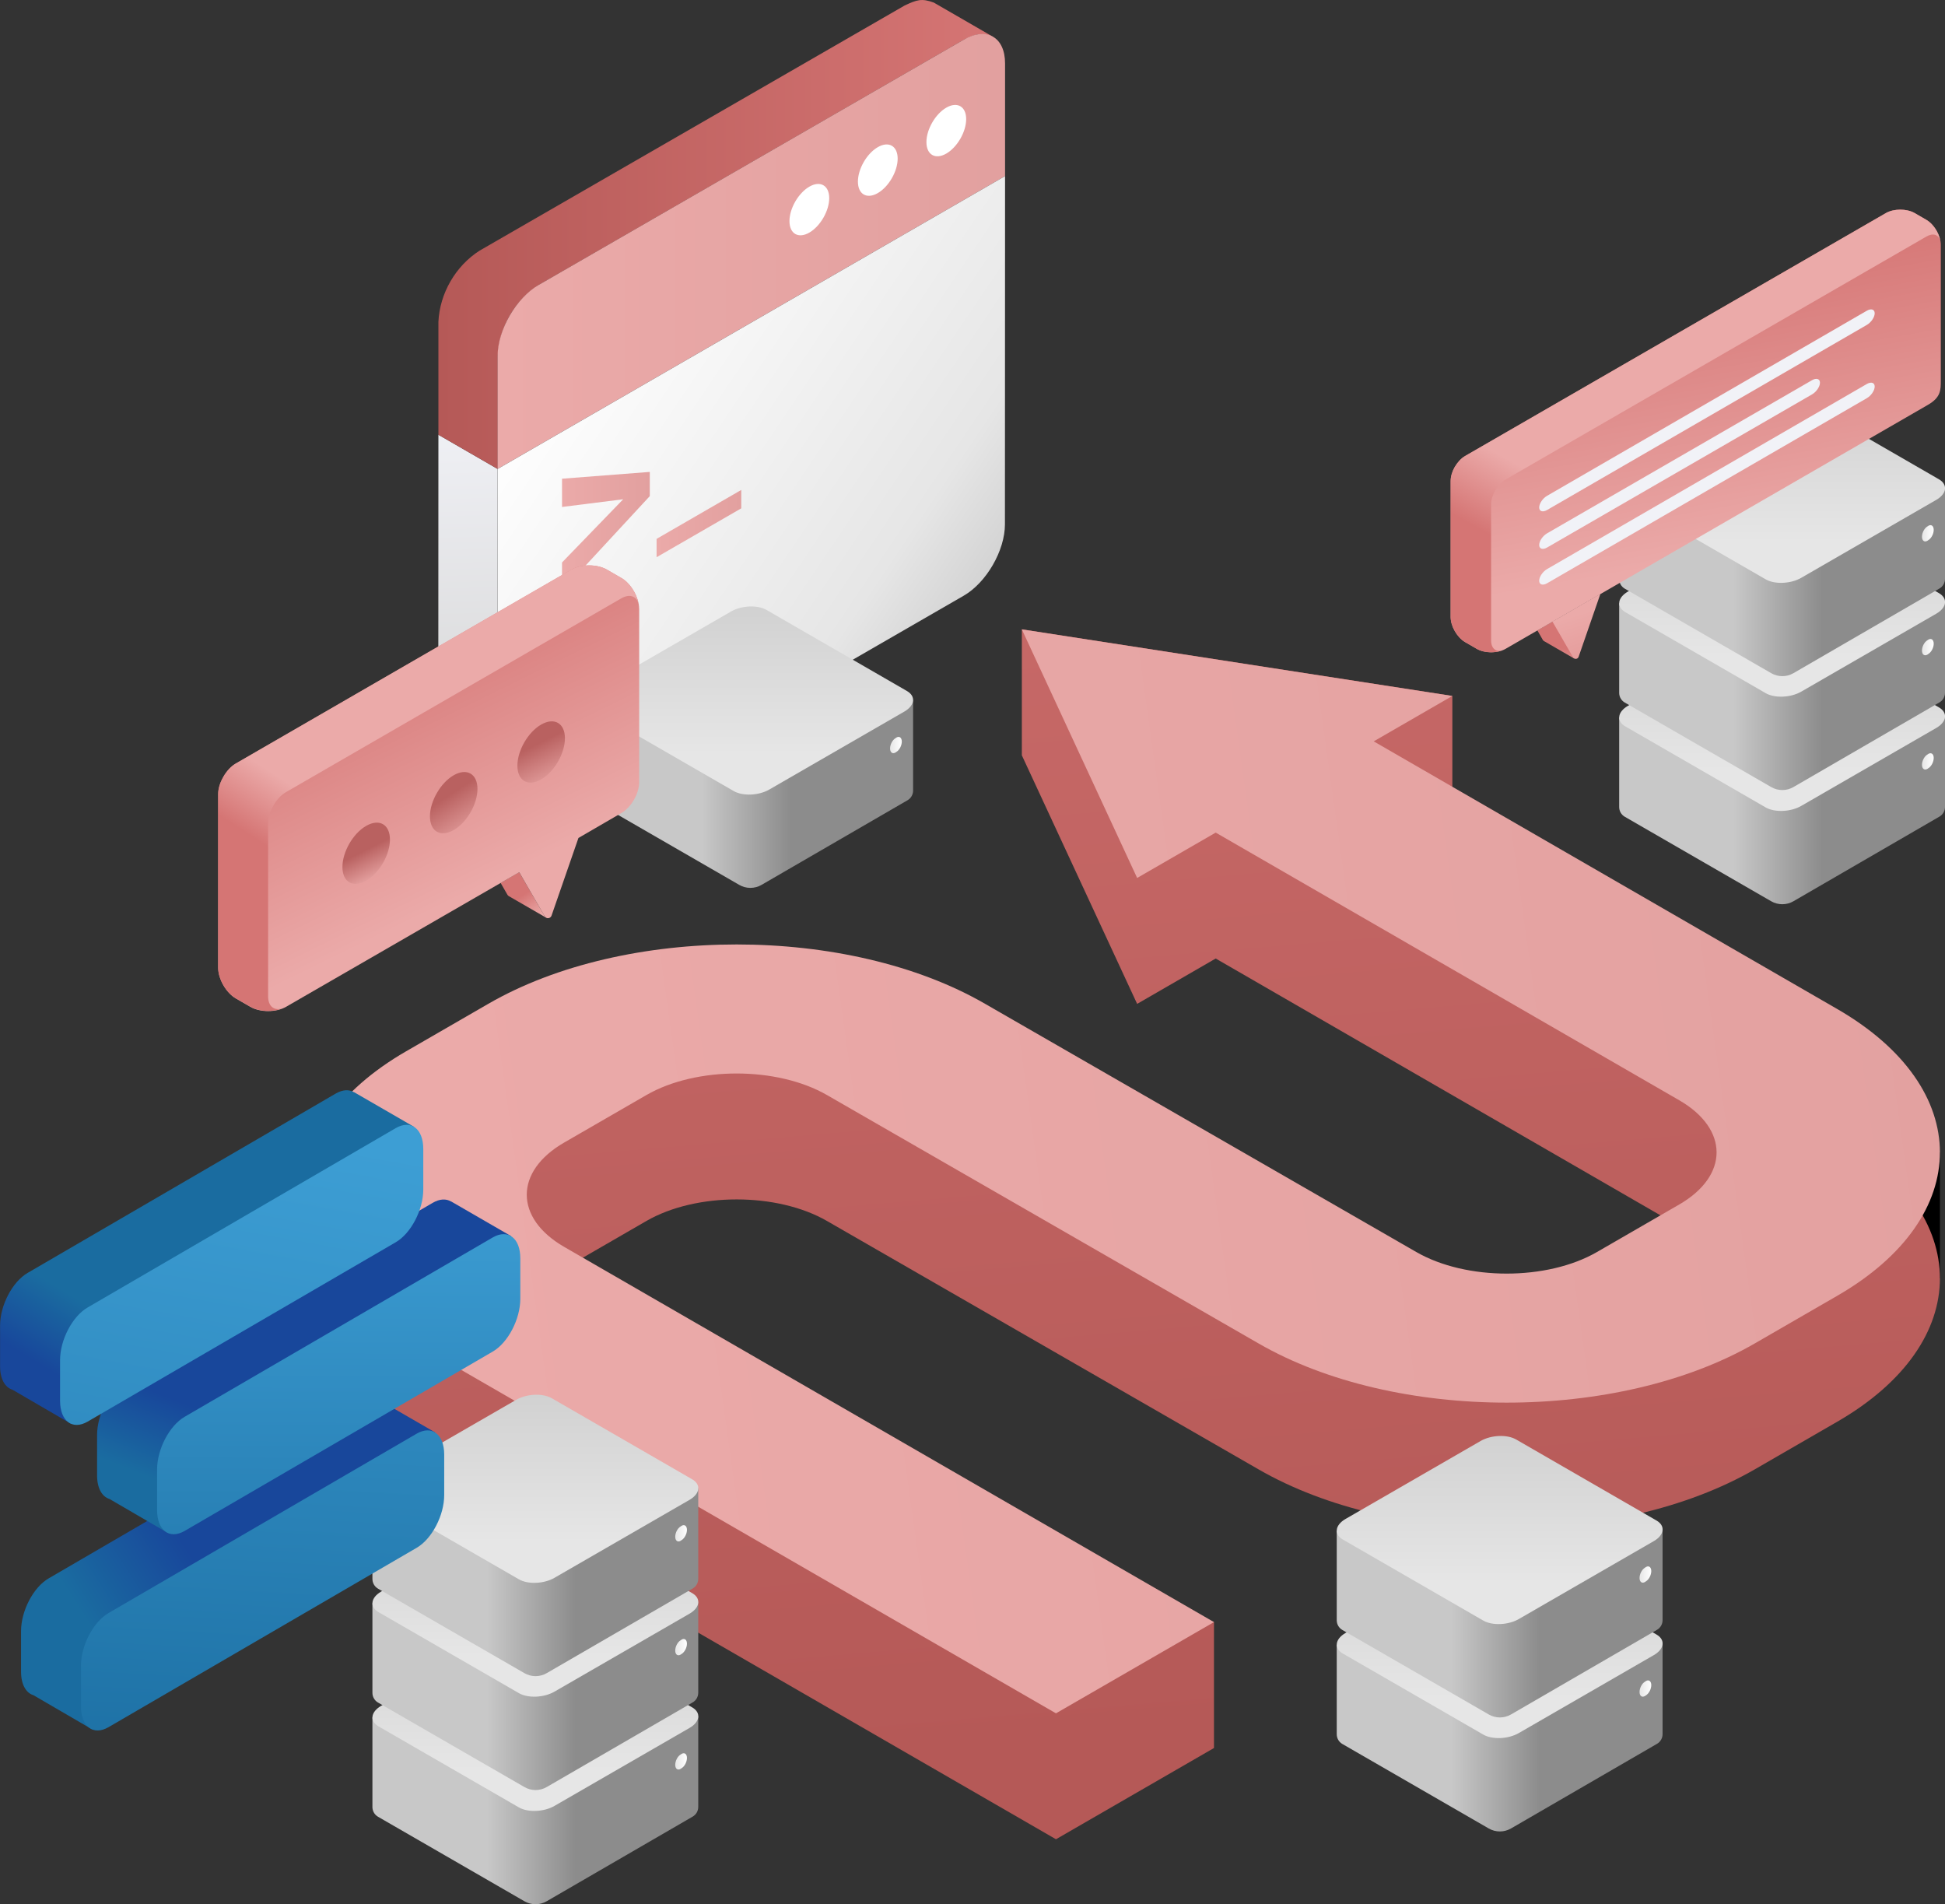 <?xml version="1.0" encoding="UTF-8"?>
<svg id="Warstwa_2" data-name="Warstwa 2" xmlns="http://www.w3.org/2000/svg" xmlns:xlink="http://www.w3.org/1999/xlink" viewBox="0 0 315.13 308.48">
  <rect x="0" y="0" width="315.13" height="308.48" fill="#333333" stroke="none"/>
  <defs>
    <style>
      .cls-1 {
        fill: url(#Gradient_bez_nazwy_315-3);
      }

      .cls-1, .cls-2, .cls-3, .cls-4, .cls-5, .cls-6, .cls-7, .cls-8, .cls-9, .cls-10, .cls-11, .cls-12, .cls-13, .cls-14, .cls-15, .cls-16, .cls-17, .cls-18, .cls-19, .cls-20, .cls-21, .cls-22, .cls-23, .cls-24, .cls-25, .cls-26, .cls-27, .cls-28, .cls-29, .cls-30, .cls-31, .cls-32, .cls-33, .cls-34, .cls-35, .cls-36, .cls-37, .cls-38, .cls-39, .cls-40 {
        fill-rule: evenodd;
      }

      .cls-2 {
        fill: url(#Gradient_bez_nazwy_315-2);
      }

      .cls-3 {
        fill: url(#Gradient_bez_nazwy_315-5);
      }

      .cls-4 {
        fill: url(#Gradient_bez_nazwy_315-4);
      }

      .cls-5 {
        fill: url(#Gradient_bez_nazwy_315-7);
      }

      .cls-6 {
        fill: url(#Gradient_bez_nazwy_315-6);
      }

      .cls-7 {
        fill: url(#Gradient_bez_nazwy_315-9);
      }

      .cls-8 {
        fill: url(#Gradient_bez_nazwy_315-8);
      }

      .cls-9 {
        fill: url(#Gradient_bez_nazwy_120-2);
      }

      .cls-10 {
        fill: #fff;
      }

      .cls-11 {
        fill: url(#Gradient_bez_nazwy_315);
      }

      .cls-12 {
        fill: url(#Gradient_bez_nazwy_60);
      }

      .cls-13 {
        fill: url(#Gradient_bez_nazwy_64);
      }

      .cls-14 {
        fill: url(#Gradient_bez_nazwy_85);
      }

      .cls-15 {
        fill: url(#Gradient_bez_nazwy_71);
      }

      .cls-16 {
        fill: url(#Gradient_bez_nazwy_16);
      }

      .cls-17 {
        fill: url(#Gradient_bez_nazwy_42);
      }

      .cls-41 {
        fill: url(#Gradient_bez_nazwy_10-4);
      }

      .cls-42 {
        fill: url(#Gradient_bez_nazwy_10-9);
      }

      .cls-43 {
        fill: url(#Gradient_bez_nazwy_10-3);
      }

      .cls-44 {
        fill: url(#Gradient_bez_nazwy_10-8);
      }

      .cls-45 {
        fill: url(#Gradient_bez_nazwy_10-7);
      }

      .cls-46 {
        fill: url(#Gradient_bez_nazwy_10-5);
      }

      .cls-47 {
        fill: url(#Gradient_bez_nazwy_10-2);
      }

      .cls-48 {
        fill: url(#Gradient_bez_nazwy_13-3);
      }

      .cls-49 {
        fill: url(#Gradient_bez_nazwy_13-2);
      }

      .cls-18 {
        fill: url(#Gradient_bez_nazwy_85-4);
      }

      .cls-19 {
        fill: url(#Gradient_bez_nazwy_85-3);
      }

      .cls-20 {
        fill: url(#Gradient_bez_nazwy_85-2);
      }

      .cls-21 {
        fill: url(#Gradient_bez_nazwy_85-9);
      }

      .cls-22 {
        fill: url(#Gradient_bez_nazwy_85-7);
      }

      .cls-23 {
        fill: url(#Gradient_bez_nazwy_85-6);
      }

      .cls-24 {
        fill: url(#Gradient_bez_nazwy_85-5);
      }

      .cls-25 {
        fill: url(#Gradient_bez_nazwy_85-8);
      }

      .cls-26 {
        fill: url(#Gradient_bez_nazwy_31-4);
      }

      .cls-27 {
        fill: url(#Gradient_bez_nazwy_31-2);
      }

      .cls-28 {
        fill: url(#Gradient_bez_nazwy_31-3);
      }

      .cls-29 {
        fill: url(#Gradient_bez_nazwy_42-6);
      }

      .cls-30 {
        fill: url(#Gradient_bez_nazwy_42-8);
      }

      .cls-31 {
        fill: url(#Gradient_bez_nazwy_42-9);
      }

      .cls-32 {
        fill: url(#Gradient_bez_nazwy_42-7);
      }

      .cls-33 {
        fill: url(#Gradient_bez_nazwy_42-2);
      }

      .cls-34 {
        fill: url(#Gradient_bez_nazwy_42-5);
      }

      .cls-35 {
        fill: url(#Gradient_bez_nazwy_42-4);
      }

      .cls-36 {
        fill: url(#Gradient_bez_nazwy_42-3);
      }

      .cls-37 {
        fill: url(#Gradient_bez_nazwy_71-3);
      }

      .cls-38 {
        fill: url(#Gradient_bez_nazwy_71-2);
      }

      .cls-39 {
        fill: url(#Gradient_bez_nazwy_60-2);
      }

      .cls-40 {
        fill: url(#Gradient_bez_nazwy_60-3);
      }

      .cls-50 {
        fill: url(#Gradient_bez_nazwy_13);
      }

      .cls-51 {
        fill: url(#Gradient_bez_nazwy_10);
      }

      .cls-52 {
        fill: url(#Gradient_bez_nazwy_31);
      }

      .cls-53 {
        fill: #f1f2f7;
      }

      .cls-54 {
        fill: url(#Gradient_bez_nazwy_10-6);
        isolation: isolate;
        opacity: .2;
      }

      .cls-55 {
        fill: url(#Gradient_bez_nazwy_120);
      }
    </style>
    <linearGradient id="Gradient_bez_nazwy_120" data-name="Gradient bez nazwy 120" x1="187.8" y1="281.82" x2="159.2" y2="-54.25" gradientUnits="userSpaceOnUse">
      <stop offset="0" stop-color="#b55957"/>
      <stop offset="1" stop-color="#d57574"/>
    </linearGradient>
    <linearGradient id="Gradient_bez_nazwy_31" data-name="Gradient bez nazwy 31" x1="71.58" y1="203.29" x2="347.58" y2="164.68" gradientUnits="userSpaceOnUse">
      <stop offset="0" stop-color="#ebaaa9"/>
      <stop offset="1" stop-color="#e2a09f"/>
    </linearGradient>
    <linearGradient id="Gradient_bez_nazwy_16" data-name="Gradient bez nazwy 16" x1="76.71" y1="129.43" x2="74.77" y2="65.26" gradientUnits="userSpaceOnUse">
      <stop offset=".13" stop-color="#d7d7d7"/>
      <stop offset="1" stop-color="#f1f2f7"/>
    </linearGradient>
    <linearGradient id="Gradient_bez_nazwy_120-2" data-name="Gradient bez nazwy 120" x1="71.03" y1="37.99" x2="160.89" y2="37.99" xlink:href="#Gradient_bez_nazwy_120"/>
    <linearGradient id="Gradient_bez_nazwy_31-2" data-name="Gradient bez nazwy 31" x1="80.62" y1="40.74" x2="162.84" y2="40.74" xlink:href="#Gradient_bez_nazwy_31"/>
    <linearGradient id="Gradient_bez_nazwy_64" data-name="Gradient bez nazwy 64" x1="87.49" y1="58.89" x2="225.32" y2="151.78" gradientUnits="userSpaceOnUse">
      <stop offset="0" stop-color="#fff"/>
      <stop offset=".39" stop-color="#e6e6e6"/>
      <stop offset="1" stop-color="#646464"/>
    </linearGradient>
    <linearGradient id="Gradient_bez_nazwy_31-3" data-name="Gradient bez nazwy 31" x1="106.38" y1="84.82" x2="120.1" y2="84.82" xlink:href="#Gradient_bez_nazwy_31"/>
    <linearGradient id="Gradient_bez_nazwy_31-4" data-name="Gradient bez nazwy 31" x1="91.06" y1="86.09" x2="105.28" y2="86.09" xlink:href="#Gradient_bez_nazwy_31"/>
    <linearGradient id="Gradient_bez_nazwy_85" data-name="Gradient bez nazwy 85" x1="178.01" y1="128.61" x2="200.47" y2="128.61" gradientTransform="translate(312.81) rotate(-180) scale(1 -1)" gradientUnits="userSpaceOnUse">
      <stop offset=".3" stop-color="#8c8c8c"/>
      <stop offset=".94" stop-color="#c8c8c8"/>
    </linearGradient>
    <linearGradient id="Gradient_bez_nazwy_42" data-name="Gradient bez nazwy 42" x1="191.26" y1="92.57" x2="191.26" y2="123.11" gradientTransform="translate(312.81) rotate(-180) scale(1 -1)" gradientUnits="userSpaceOnUse">
      <stop offset="0" stop-color="#ccc"/>
      <stop offset=".97" stop-color="#e6e6e6"/>
    </linearGradient>
    <linearGradient id="Gradient_bez_nazwy_315" data-name="Gradient bez nazwy 315" x1="166.7" y1="120.69" x2="168.6" y2="120.69" gradientTransform="translate(312.81) rotate(-180) scale(1 -1)" gradientUnits="userSpaceOnUse">
      <stop offset="0" stop-color="#fff"/>
      <stop offset="1" stop-color="#e6e6e6"/>
    </linearGradient>
    <linearGradient id="Gradient_bez_nazwy_85-2" data-name="Gradient bez nazwy 85" x1="10.81" y1="131.26" x2="33.28" y2="131.26" xlink:href="#Gradient_bez_nazwy_85"/>
    <linearGradient id="Gradient_bez_nazwy_42-2" data-name="Gradient bez nazwy 42" x1="24.07" y1="95.22" x2="24.07" y2="125.76" xlink:href="#Gradient_bez_nazwy_42"/>
    <linearGradient id="Gradient_bez_nazwy_315-2" data-name="Gradient bez nazwy 315" x1="-.5" y1="123.34" x2="1.4" y2="123.34" xlink:href="#Gradient_bez_nazwy_315"/>
    <linearGradient id="Gradient_bez_nazwy_85-3" data-name="Gradient bez nazwy 85" x1="10.81" y1="112.75" x2="33.28" y2="112.75" xlink:href="#Gradient_bez_nazwy_85"/>
    <linearGradient id="Gradient_bez_nazwy_42-3" data-name="Gradient bez nazwy 42" x1="24.07" y1="76.71" x2="24.07" y2="107.26" xlink:href="#Gradient_bez_nazwy_42"/>
    <linearGradient id="Gradient_bez_nazwy_315-3" data-name="Gradient bez nazwy 315" x1="-.5" y1="104.84" x2="1.4" y2="104.84" xlink:href="#Gradient_bez_nazwy_315"/>
    <linearGradient id="Gradient_bez_nazwy_85-4" data-name="Gradient bez nazwy 85" x1="10.81" y1="94.31" x2="33.28" y2="94.31" xlink:href="#Gradient_bez_nazwy_85"/>
    <linearGradient id="Gradient_bez_nazwy_42-4" data-name="Gradient bez nazwy 42" x1="24.07" y1="58.27" x2="24.07" y2="88.81" xlink:href="#Gradient_bez_nazwy_42"/>
    <linearGradient id="Gradient_bez_nazwy_315-4" data-name="Gradient bez nazwy 315" x1="-.5" y1="86.39" x2="1.4" y2="86.39" xlink:href="#Gradient_bez_nazwy_315"/>
    <linearGradient id="Gradient_bez_nazwy_85-5" data-name="Gradient bez nazwy 85" x1="212.81" y1="293.26" x2="235.28" y2="293.26" xlink:href="#Gradient_bez_nazwy_85"/>
    <linearGradient id="Gradient_bez_nazwy_42-5" data-name="Gradient bez nazwy 42" x1="226.07" y1="257.22" x2="226.07" y2="287.76" xlink:href="#Gradient_bez_nazwy_42"/>
    <linearGradient id="Gradient_bez_nazwy_315-5" data-name="Gradient bez nazwy 315" x1="201.5" y1="285.34" x2="203.4" y2="285.34" xlink:href="#Gradient_bez_nazwy_315"/>
    <linearGradient id="Gradient_bez_nazwy_85-6" data-name="Gradient bez nazwy 85" x1="212.81" y1="274.75" x2="235.28" y2="274.75" xlink:href="#Gradient_bez_nazwy_85"/>
    <linearGradient id="Gradient_bez_nazwy_42-6" data-name="Gradient bez nazwy 42" x1="226.07" y1="238.71" x2="226.07" y2="269.26" xlink:href="#Gradient_bez_nazwy_42"/>
    <linearGradient id="Gradient_bez_nazwy_315-6" data-name="Gradient bez nazwy 315" x1="201.5" y1="266.84" x2="203.4" y2="266.84" xlink:href="#Gradient_bez_nazwy_315"/>
    <linearGradient id="Gradient_bez_nazwy_85-7" data-name="Gradient bez nazwy 85" x1="212.81" y1="256.31" x2="235.28" y2="256.31" xlink:href="#Gradient_bez_nazwy_85"/>
    <linearGradient id="Gradient_bez_nazwy_42-7" data-name="Gradient bez nazwy 42" x1="226.07" y1="220.27" x2="226.07" y2="250.81" xlink:href="#Gradient_bez_nazwy_42"/>
    <linearGradient id="Gradient_bez_nazwy_315-7" data-name="Gradient bez nazwy 315" x1="201.5" y1="248.39" x2="203.4" y2="248.39" xlink:href="#Gradient_bez_nazwy_315"/>
    <linearGradient id="Gradient_bez_nazwy_85-8" data-name="Gradient bez nazwy 85" x1="56.57" y1="281.46" x2="79.04" y2="281.46" xlink:href="#Gradient_bez_nazwy_85"/>
    <linearGradient id="Gradient_bez_nazwy_42-8" data-name="Gradient bez nazwy 42" x1="69.83" y1="245.42" x2="69.83" y2="275.97" xlink:href="#Gradient_bez_nazwy_42"/>
    <linearGradient id="Gradient_bez_nazwy_315-8" data-name="Gradient bez nazwy 315" x1="45.26" y1="273.55" x2="47.17" y2="273.55" xlink:href="#Gradient_bez_nazwy_315"/>
    <linearGradient id="Gradient_bez_nazwy_85-9" data-name="Gradient bez nazwy 85" x1="56.57" y1="262.99" x2="79.04" y2="262.99" xlink:href="#Gradient_bez_nazwy_85"/>
    <linearGradient id="Gradient_bez_nazwy_42-9" data-name="Gradient bez nazwy 42" x1="69.83" y1="226.95" x2="69.83" y2="257.5" xlink:href="#Gradient_bez_nazwy_42"/>
    <linearGradient id="Gradient_bez_nazwy_315-9" data-name="Gradient bez nazwy 315" x1="45.26" y1="255.08" x2="47.17" y2="255.08" xlink:href="#Gradient_bez_nazwy_315"/>
    <linearGradient id="Gradient_bez_nazwy_10" data-name="Gradient bez nazwy 10" x1="86.87" y1="148.9" x2="84.47" y2="145.15" gradientUnits="userSpaceOnUse">
      <stop offset="0" stop-color="#ebaaa9"/>
      <stop offset="1" stop-color="#d57574"/>
    </linearGradient>
    <linearGradient id="Gradient_bez_nazwy_10-2" data-name="Gradient bez nazwy 10" x1="77.44" y1="143.95" x2="57.79" y2="103.9" xlink:href="#Gradient_bez_nazwy_10"/>
    <linearGradient id="Gradient_bez_nazwy_10-3" data-name="Gradient bez nazwy 10" x1="56.19" y1="132.93" x2="50.49" y2="141.78" xlink:href="#Gradient_bez_nazwy_10"/>
    <linearGradient id="Gradient_bez_nazwy_10-4" data-name="Gradient bez nazwy 10" x1="91" y1="135.14" x2="86.8" y2="147.74" xlink:href="#Gradient_bez_nazwy_10"/>
    <linearGradient id="Gradient_bez_nazwy_13" data-name="Gradient bez nazwy 13" x1="61.58" y1="142.66" x2="59.1" y2="137.78" gradientUnits="userSpaceOnUse">
      <stop offset="0" stop-color="#ebaaa9"/>
      <stop offset="1" stop-color="#b96160"/>
    </linearGradient>
    <linearGradient id="Gradient_bez_nazwy_13-2" data-name="Gradient bez nazwy 13" x1="77.24" y1="135.75" x2="72.74" y2="128.85" xlink:href="#Gradient_bez_nazwy_13"/>
    <linearGradient id="Gradient_bez_nazwy_13-3" data-name="Gradient bez nazwy 13" x1="90.54" y1="127.45" x2="87.04" y2="120.55" xlink:href="#Gradient_bez_nazwy_13"/>
    <linearGradient id="Gradient_bez_nazwy_71" data-name="Gradient bez nazwy 71" x1="32.78" y1="254.72" x2="15.95" y2="265.57" gradientUnits="userSpaceOnUse">
      <stop offset="0" stop-color="#18479b"/>
      <stop offset="1" stop-color="#1a6ca0"/>
    </linearGradient>
    <linearGradient id="Gradient_bez_nazwy_60" data-name="Gradient bez nazwy 60" x1="47.05" y1="176.96" x2="40.19" y2="297.59" gradientUnits="userSpaceOnUse">
      <stop offset="0" stop-color="#3d9ed4"/>
      <stop offset="1" stop-color="#1a6ca0"/>
    </linearGradient>
    <linearGradient id="Gradient_bez_nazwy_71-2" data-name="Gradient bez nazwy 71" x1="42.62" y1="232.37" x2="37.76" y2="244.71" xlink:href="#Gradient_bez_nazwy_71"/>
    <linearGradient id="Gradient_bez_nazwy_60-2" data-name="Gradient bez nazwy 60" x1="55.04" y1="192.08" x2="54.58" y2="285.76" xlink:href="#Gradient_bez_nazwy_60"/>
    <linearGradient id="Gradient_bez_nazwy_71-3" data-name="Gradient bez nazwy 71" x1="15.69" y1="226.66" x2="22.05" y2="216.19" xlink:href="#Gradient_bez_nazwy_71"/>
    <linearGradient id="Gradient_bez_nazwy_60-3" data-name="Gradient bez nazwy 60" x1="43.36" y1="183.06" x2="16.41" y2="333.39" xlink:href="#Gradient_bez_nazwy_60"/>
    <linearGradient id="Gradient_bez_nazwy_10-5" data-name="Gradient bez nazwy 10" x1="251.31" y1="108.46" x2="252" y2="104.77" xlink:href="#Gradient_bez_nazwy_10"/>
    <linearGradient id="Gradient_bez_nazwy_10-6" data-name="Gradient bez nazwy 10" x1="251.31" y1="108.46" x2="252" y2="104.77" xlink:href="#Gradient_bez_nazwy_10"/>
    <linearGradient id="Gradient_bez_nazwy_10-7" data-name="Gradient bez nazwy 10" x1="255.73" y1="99.48" x2="264.21" y2="126.72" xlink:href="#Gradient_bez_nazwy_10"/>
    <linearGradient id="Gradient_bez_nazwy_10-8" data-name="Gradient bez nazwy 10" x1="278.36" y1="90.24" x2="269.78" y2="41.94" xlink:href="#Gradient_bez_nazwy_10"/>
    <linearGradient id="Gradient_bez_nazwy_10-9" data-name="Gradient bez nazwy 10" x1="260.66" y1="83.39" x2="254.77" y2="94.06" xlink:href="#Gradient_bez_nazwy_10"/>
  </defs>
  <g id="Warstwa_1-2" data-name="Warstwa 1">
    <g>
      <g>
        <rect x="49.15" y="193.54" width="36.19" height="20.41"/>
        <rect x="278.12" y="186.68" width="36.19" height="20.41"/>
        <path class="cls-55" d="M235.31,133.15v-20.41l-69.75-10.79v20.41l18.68,40.27,12.73-7.35,75.1,43.36c8.07,4.66,8.07,12.23,0,16.89l-13.33,7.7c-8.07,4.66-21.19,4.66-29.28-.01l-69.87-40.21c-22.18-12.81-58.28-12.81-80.46,0l-13.33,7.7c-22.18,12.81-22.18,33.65,0,46.46l105.29,60.79,25.6-14.78v-20.41l-105.29-40.38c-8.07-4.66-8.07-12.23,0-16.89l13.33-7.7c8.07-4.66,21.19-4.66,29.28.01l69.87,40.21c22.18,12.81,58.28,12.81,80.46,0l13.33-7.7c22.18-12.81,22.18-33.65,0-46.46l-75.1-43.36,12.73-7.35Z"/>
        <path class="cls-52" d="M235.31,112.75l-69.75-10.79,18.68,40.27,12.73-7.35,75.1,43.36c8.07,4.66,8.07,12.23,0,16.89l-13.33,7.7c-8.07,4.66-21.19,4.66-29.28-.01l-69.87-40.21c-22.18-12.81-58.28-12.81-80.46,0l-13.33,7.7c-22.18,12.81-22.18,33.65,0,46.46l105.29,60.79,25.6-14.78-105.29-60.79c-8.07-4.66-8.07-12.23,0-16.89l13.33-7.7c8.07-4.66,21.19-4.66,29.28.01l69.87,40.21c22.18,12.81,58.28,12.81,80.46,0l13.33-7.7c22.18-12.81,22.18-33.65,0-46.46l-75.1-43.36,12.73-7.35Z"/>
      </g>
      <g>
        <path class="cls-16" d="M82.56,136.69l-9.59-5.54c-1.66-1.36-1.76-2.22-1.96-4.31l.02-56.41,9.59,5.54-.02,56.41c.19,2.09.29,2.95,1.96,4.31Z"/>
        <path class="cls-9" d="M80.62,75.97l-9.59-5.54v-18.28c.21-4.61,2.78-9.07,6.68-11.55L146.59.88c1.91-.88,2.7-1.21,4.71-.46l9.59,5.54c-2.01-.76-2.8-.42-4.71.46l-68.87,39.73c-3.9,2.47-6.47,6.94-6.67,11.55v18.28Z"/>
        <path class="cls-27" d="M87.31,46.14L156.18,6.41c3.67-2.12,6.67-.39,6.66,3.86v18.26s-82.22,47.44-82.22,47.44v-18.28c0-4.24,3.01-9.43,6.68-11.55Z"/>
        <path class="cls-13" d="M162.84,28.53l-.02,56.42c0,4.24-3,9.43-6.67,11.55-25.27,14.58-43.61,25.15-68.87,39.73-3.67,2.12-6.67.39-6.67-3.85l.02-56.41,82.21-47.44Z"/>
        <path class="cls-10" d="M131.13,30.24c1.78-1.03,3.22-.19,3.22,1.86s-1.44,4.55-3.22,5.58c-1.78,1.03-3.22.19-3.22-1.86s1.44-4.55,3.22-5.58Z"/>
        <path class="cls-10" d="M142.22,23.84c1.78-1.03,3.22-.19,3.22,1.86s-1.44,4.55-3.22,5.58c-1.78,1.03-3.22.19-3.22-1.86s1.44-4.55,3.22-5.58Z"/>
        <path class="cls-10" d="M153.32,17.44c1.78-1.03,3.22-.19,3.22,1.86s-1.44,4.55-3.22,5.58c-1.78,1.03-3.22.19-3.22-1.86s1.44-4.55,3.22-5.58Z"/>
        <polygon class="cls-28" points="106.38 90.27 106.38 87.3 120.1 79.37 120.1 82.35 106.38 90.27"/>
        <polygon class="cls-26" points="91.06 95.74 91.06 91.12 100.97 80.88 91.06 82.13 91.06 77.55 105.28 76.45 105.28 80.37 91.06 95.74"/>
      </g>
      <g>
        <path class="cls-14" d="M95.15,113.58v14.51c0,.65.34,1.24.9,1.57,3.8,2.2,18.54,10.7,23.72,13.69,1.12.65,2.5.65,3.62,0,5.17-3,19.86-11.51,23.65-13.71.56-.32.9-.92.9-1.57v-14.69"/>
        <path class="cls-17" d="M118.45,99.06c1.7-.98,4.29-1.09,5.76-.24l22.73,13.12c1.48.85,1.29,2.34-.41,3.33l-21.9,12.64c-1.7.98-4.29,1.09-5.76.24l-22.73-13.12c-1.48-.85-1.29-2.34.41-3.33l21.9-12.64Z"/>
        <path class="cls-11" d="M144.21,121.25c0-.64.39-1.38.87-1.66l.16-.11c.48-.28.87.02.87.66,0,.64-.39,1.38-.87,1.66l-.16.11c-.48.28-.87-.02-.87-.66Z"/>
      </g>
      <g>
        <g>
          <path class="cls-20" d="M262.34,116.23v14.51c0,.65.34,1.24.9,1.57,3.8,2.2,18.54,10.7,23.72,13.69,1.12.65,2.5.65,3.62,0,5.17-3,19.86-11.51,23.65-13.71.56-.32.9-.92.9-1.57v-14.69"/>
          <path class="cls-33" d="M285.65,101.71c1.7-.98,4.29-1.09,5.76-.24l22.73,13.12c1.48.85,1.29,2.34-.41,3.33l-21.9,12.64c-1.7.98-4.29,1.09-5.76.24l-22.73-13.12c-1.48-.85-1.29-2.34.41-3.33l21.9-12.64Z"/>
          <path class="cls-2" d="M311.4,123.9c0-.64.39-1.38.87-1.66l.16-.11c.48-.28.87.02.87.66s-.39,1.38-.87,1.66l-.16.11c-.48.28-.87-.02-.87-.66Z"/>
        </g>
        <g>
          <path class="cls-19" d="M262.34,97.73v14.51c0,.65.34,1.24.9,1.57,3.8,2.2,18.54,10.7,23.72,13.69,1.12.65,2.5.65,3.62,0,5.17-3,19.86-11.51,23.65-13.71.56-.32.9-.92.9-1.57v-14.69"/>
          <path class="cls-36" d="M285.65,83.2c1.7-.98,4.29-1.09,5.76-.24l22.73,13.12c1.48.85,1.29,2.34-.41,3.33l-21.9,12.64c-1.7.98-4.29,1.09-5.76.24l-22.73-13.12c-1.48-.85-1.29-2.34.41-3.33l21.9-12.64Z"/>
          <path class="cls-1" d="M311.4,105.39c0-.64.39-1.38.87-1.66l.16-.11c.48-.28.87.02.87.66,0,.64-.39,1.38-.87,1.66l-.16.11c-.48.28-.87-.02-.87-.66Z"/>
        </g>
        <g>
          <path class="cls-18" d="M262.34,79.28v14.51c0,.65.34,1.24.9,1.57,3.8,2.2,18.54,10.7,23.72,13.69,1.12.65,2.5.65,3.62,0,5.17-3,19.86-11.51,23.65-13.71.56-.32.9-.92.9-1.57v-14.69"/>
          <path class="cls-35" d="M285.65,64.76c1.7-.98,4.29-1.09,5.76-.24l22.73,13.12c1.48.85,1.29,2.34-.41,3.33l-21.9,12.64c-1.7.98-4.29,1.09-5.76.24l-22.73-13.12c-1.48-.85-1.29-2.34.41-3.33l21.9-12.64Z"/>
          <path class="cls-4" d="M311.4,86.95c0-.64.39-1.38.87-1.66l.16-.11c.48-.28.87.02.87.66,0,.64-.39,1.38-.87,1.66l-.16.11c-.48.28-.87-.02-.87-.66Z"/>
        </g>
      </g>
      <g>
        <g>
          <path class="cls-24" d="M60.34,278.23v14.51c0,.65.34,1.24.9,1.57,3.8,2.2,18.54,10.7,23.72,13.69,1.12.65,2.5.65,3.62,0,5.17-3,19.86-11.51,23.65-13.71.56-.32.9-.92.9-1.57v-14.69"/>
          <path class="cls-34" d="M83.65,263.71c1.7-.98,4.29-1.09,5.76-.24l22.73,13.12c1.48.85,1.29,2.34-.41,3.33l-21.9,12.64c-1.7.98-4.29,1.09-5.76.24l-22.73-13.12c-1.48-.85-1.29-2.34.41-3.33l21.9-12.64Z"/>
          <path class="cls-3" d="M109.4,285.9c0-.64.39-1.38.87-1.66l.16-.11c.48-.28.87.02.87.66s-.39,1.38-.87,1.66l-.16.11c-.48.28-.87-.02-.87-.66Z"/>
        </g>
        <g>
          <path class="cls-23" d="M60.34,259.73v14.51c0,.65.34,1.24.9,1.57,3.8,2.2,18.54,10.7,23.72,13.69,1.12.65,2.5.65,3.62,0,5.17-3,19.86-11.51,23.65-13.71.56-.32.9-.92.9-1.57v-14.69"/>
          <path class="cls-29" d="M83.65,245.2c1.7-.98,4.29-1.09,5.76-.24l22.73,13.12c1.48.85,1.29,2.34-.41,3.33l-21.9,12.64c-1.7.98-4.29,1.09-5.76.24l-22.73-13.12c-1.48-.85-1.29-2.34.41-3.33l21.9-12.64Z"/>
          <path class="cls-6" d="M109.4,267.39c0-.64.39-1.38.87-1.66l.16-.11c.48-.28.87.02.87.66,0,.64-.39,1.38-.87,1.66l-.16.11c-.48.28-.87-.02-.87-.66Z"/>
        </g>
        <g>
          <path class="cls-22" d="M60.34,241.28v14.51c0,.65.34,1.24.9,1.57,3.8,2.2,18.54,10.7,23.72,13.69,1.12.65,2.5.65,3.62,0,5.17-3,19.86-11.51,23.65-13.71.56-.32.9-.92.9-1.57v-14.69"/>
          <path class="cls-32" d="M83.65,226.76c1.7-.98,4.29-1.09,5.76-.24l22.73,13.12c1.48.85,1.29,2.34-.41,3.33l-21.9,12.64c-1.7.98-4.29,1.09-5.76.24l-22.73-13.12c-1.48-.85-1.29-2.34.41-3.33l21.9-12.64Z"/>
          <path class="cls-5" d="M109.4,248.95c0-.64.39-1.38.87-1.66l.16-.11c.48-.28.87.02.87.66,0,.64-.39,1.38-.87,1.66l-.16.11c-.48.28-.87-.02-.87-.66Z"/>
        </g>
      </g>
      <g>
        <g>
          <path class="cls-25" d="M216.58,266.44v14.51c0,.65.34,1.24.9,1.57,3.8,2.2,18.54,10.7,23.72,13.69,1.12.65,2.5.65,3.62,0,5.17-3,19.86-11.51,23.65-13.71.56-.32.9-.92.9-1.57v-14.69"/>
          <path class="cls-30" d="M239.89,251.91c1.7-.98,4.29-1.09,5.76-.24l22.73,13.12c1.48.85,1.29,2.34-.41,3.33l-21.9,12.64c-1.7.98-4.29,1.09-5.76.24l-22.73-13.12c-1.48-.85-1.29-2.34.41-3.33l21.9-12.64Z"/>
          <path class="cls-8" d="M265.64,274.1c0-.64.39-1.38.87-1.66l.16-.11c.48-.28.87.02.87.66,0,.64-.39,1.38-.87,1.66l-.16.11c-.48.28-.87-.02-.87-.66Z"/>
        </g>
        <g>
          <path class="cls-21" d="M216.58,247.97v14.51c0,.65.34,1.24.9,1.57,3.8,2.2,18.54,10.7,23.72,13.69,1.12.65,2.5.65,3.62,0,5.17-3,19.86-11.51,23.65-13.71.56-.32.9-.92.9-1.57v-14.69"/>
          <path class="cls-31" d="M239.89,233.44c1.7-.98,4.29-1.09,5.76-.24l22.73,13.12c1.48.85,1.29,2.34-.41,3.33l-21.9,12.64c-1.7.98-4.29,1.09-5.76.24l-22.73-13.12c-1.48-.85-1.29-2.34.41-3.33l21.9-12.64Z"/>
          <path class="cls-7" d="M265.64,255.63c0-.64.39-1.38.87-1.66l.16-.11c.48-.28.87.02.87.66,0,.64-.39,1.38-.87,1.66l-.16.11c-.48.28-.87-.02-.87-.66Z"/>
        </g>
      </g>
      <g>
        <path class="cls-51" d="M88.41,148.61c-.06-.04-.12-.11-.16-.18l-4.13-7.14-3.01,1.74,1.11,1.93c.07.12.16.19.28.25l5.91,3.41h0Z"/>
        <path class="cls-47" d="M103.56,98.61v28.11c0,1.84-1.29,4.07-2.88,4.99l-6.96,4.04-4.36,12.58c-.17.5-.85.57-1.11.11l-4.12-7.14-37.79,21.81c-1.6.92-4.18.92-5.77,0l-2.34-1.35c-1.59-.92-2.88-3.15-2.88-4.99v-28.1c0-1.84,1.29-4.07,2.88-4.99l54.34-31.39c1.59-.92,4.17-.92,5.76,0l2.34,1.35c1.59.92,2.88,3.15,2.88,4.99h0Z"/>
        <g>
          <path class="cls-43" d="M100.68,93.63l-2.35-1.36c-1.58-.91-4.16-.91-5.77,0l-54.33,31.4c-.8.45-1.51,1.24-2.03,2.15h.01c-.56.92-.87,1.92-.87,2.83v28.1h0c0,1.84,1.29,4.08,2.88,4.99l2.34,1.35c1.44.83,3.67.9,5.27.23-1.35.51-2.39-.25-2.39-1.9v-28.1c0-.92.32-1.94.89-2.85h-.02c.51-.91,1.23-1.68,2.02-2.14l54.34-31.4c1.31-.75,2.41-.38,2.76.8-.29-1.63-1.42-3.35-2.77-4.12Z"/>
          <path class="cls-41" d="M103.44,97.74s0,.04.01.05h0s-.01-.04-.02-.05Z"/>
        </g>
        <path class="cls-50" d="M59.33,133.79c2.13-1.22,3.85-.23,3.85,2.22s-1.72,5.44-3.85,6.66c-2.13,1.22-3.85.23-3.85-2.22,0-2.45,1.72-5.44,3.85-6.66"/>
        <path class="cls-49" d="M77.36,127.81c0,2.45-1.72,5.44-3.85,6.66s-3.85.23-3.85-2.22c0-2.45,1.72-5.44,3.85-6.66,2.13-1.22,3.85-.23,3.85,2.22Z"/>
        <path class="cls-48" d="M91.53,119.6c0,2.45-1.72,5.44-3.85,6.66-2.13,1.22-3.85.23-3.85-2.22,0-2.45,1.72-5.44,3.85-6.66,2.13-1.22,3.85-.23,3.85,2.22Z"/>
      </g>
      <g>
        <path class="cls-15" d="M70.52,232.06l-9.74-5.63h-.03c-.79-.47-1.83-.44-2.96.22l-49.91,29.05c-2.47,1.43-4.47,5.25-4.47,8.55v6.56c0,2.08.8,3.45,2.02,3.82l9.5,5.53,6.63-3.13-6.02.22,42.26-24.67c2.47-8.87,4.47-12.7,4.47-15.99v-.44l8.26-4.1Z"/>
        <path class="cls-12" d="M13.12,269.86v6.56c0,3.29,2,4.81,4.47,3.38l49.91-29.05c2.47-1.43,4.47-5.25,4.47-8.55v-6.56c0-3.29-2-4.81-4.47-3.38l-49.91,29.05c-2.47,1.43-4.47,5.25-4.47,8.55Z"/>
        <g>
          <path class="cls-38" d="M82.84,200.27l-9.74-5.63h-.03c-.79-.47-1.83-.44-2.96.22l-49.91,29.05c-2.47,1.43-4.47,5.25-4.47,8.55v6.56c0,2.08.8,3.45,2.02,3.82l9.5,5.53,6.63-3.13-6.02.22,42.26-24.67c2.47-8.87,4.47-12.7,4.47-15.99v-.44l8.26-4.1Z"/>
          <path class="cls-39" d="M25.45,238.07v6.56c0,3.29,2,4.81,4.47,3.38l49.91-29.05c2.47-1.43,4.47-5.25,4.47-8.55v-6.56c0-3.29-2-4.81-4.47-3.38l-49.91,29.05c-2.47,1.43-4.47,5.25-4.47,8.55Z"/>
        </g>
        <path class="cls-37" d="M67.12,182.57l-9.74-5.63h-.03c-.79-.47-1.83-.44-2.96.22l-49.91,29.05c-2.47,1.43-4.47,5.25-4.47,8.55v6.56c0,2.08.8,3.45,2.02,3.82l9.5,5.53,6.63-3.13-6.02.22,42.26-24.67c2.47-8.87,4.47-12.7,4.47-15.99v-.44l8.26-4.1Z"/>
        <path class="cls-40" d="M9.73,220.36v6.56c0,3.29,2,4.81,4.47,3.38l49.91-29.05c2.47-1.43,4.47-5.25,4.47-8.55v-6.56c0-3.29-2-4.81-4.47-3.38l-49.91,29.05c-2.47,1.43-4.47,5.25-4.47,8.55Z"/>
      </g>
      <g>
        <g>
          <g>
            <path class="cls-46" d="M255.04,106.67l-4.83-2.79c-.09-.04-.17-.1-.23-.2l-.89-1.56,2.87-1.66-.09.25,3.17,5.94h0Z"/>
            <path class="cls-54" d="M255.04,106.67l-4.83-2.79c-.09-.04-.17-.1-.23-.2l-.89-1.56,2.87-1.66-.09.25,3.17,5.94h0Z"/>
          </g>
          <path class="cls-45" d="M251.53,100.7l3.34,5.79c.21.37.76.32.9-.09l3.53-10.2-7.78,4.5h0Z"/>
          <path class="cls-44" d="M314.45,39.67c0-1.49-1.05-3.3-2.33-4.05l-1.9-1.1c-1.29-.75-3.38-.75-4.67,0l-68.18,39.35c-1.29.75-2.33,2.56-2.33,4.05v22.04c0,1.49,1.05,3.3,2.33,4.05l1.9,1.1c1.29.75,3.38.75,4.67,0l68.4-39.51c2.1-1.2,2.11-2.4,2.11-3.89v-22.04h0Z"/>
          <path class="cls-42" d="M312.12,35.62l-1.9-1.1c-1.29-.74-3.38-.74-4.67,0l-68.17,39.36c-.62.36-1.18.97-1.66,1.74h-.01c-.42.73-.68,1.55-.68,2.3v22.04h0c0,1.49,1.05,3.3,2.33,4.05l1.9,1.1c1.16.68,2.98.74,4.27.2-1.1.41-1.94-.21-1.94-1.55v-22.04c0-.73.25-1.54.66-2.26.48-.8,1.06-1.42,1.69-1.78l68.18-39.36c1.08-.63,1.98-.31,2.25.68-.23-1.33-1.16-2.75-2.25-3.38Z"/>
        </g>
        <g>
          <path class="cls-53" d="M250.66,86.4l42.93-24.81c.71-.41,1.28-.22,1.28.41s-.57,1.48-1.28,1.89l-42.93,24.81c-.71.41-1.28.22-1.28-.41s.57-1.48,1.28-1.89Z"/>
          <path class="cls-53" d="M250.66,92.19l51.8-29.98c.71-.41,1.28-.22,1.28.41s-.57,1.48-1.28,1.89l-51.8,29.98c-.71.41-1.28.22-1.28-.41s.57-1.48,1.28-1.89Z"/>
          <path class="cls-53" d="M250.66,80.32l51.8-29.98c.71-.41,1.28-.22,1.28.41s-.57,1.48-1.28,1.89l-51.8,29.98c-.71.41-1.28.22-1.28-.41s.57-1.48,1.28-1.89Z"/>
        </g>
      </g>
    </g>
  </g>
</svg>